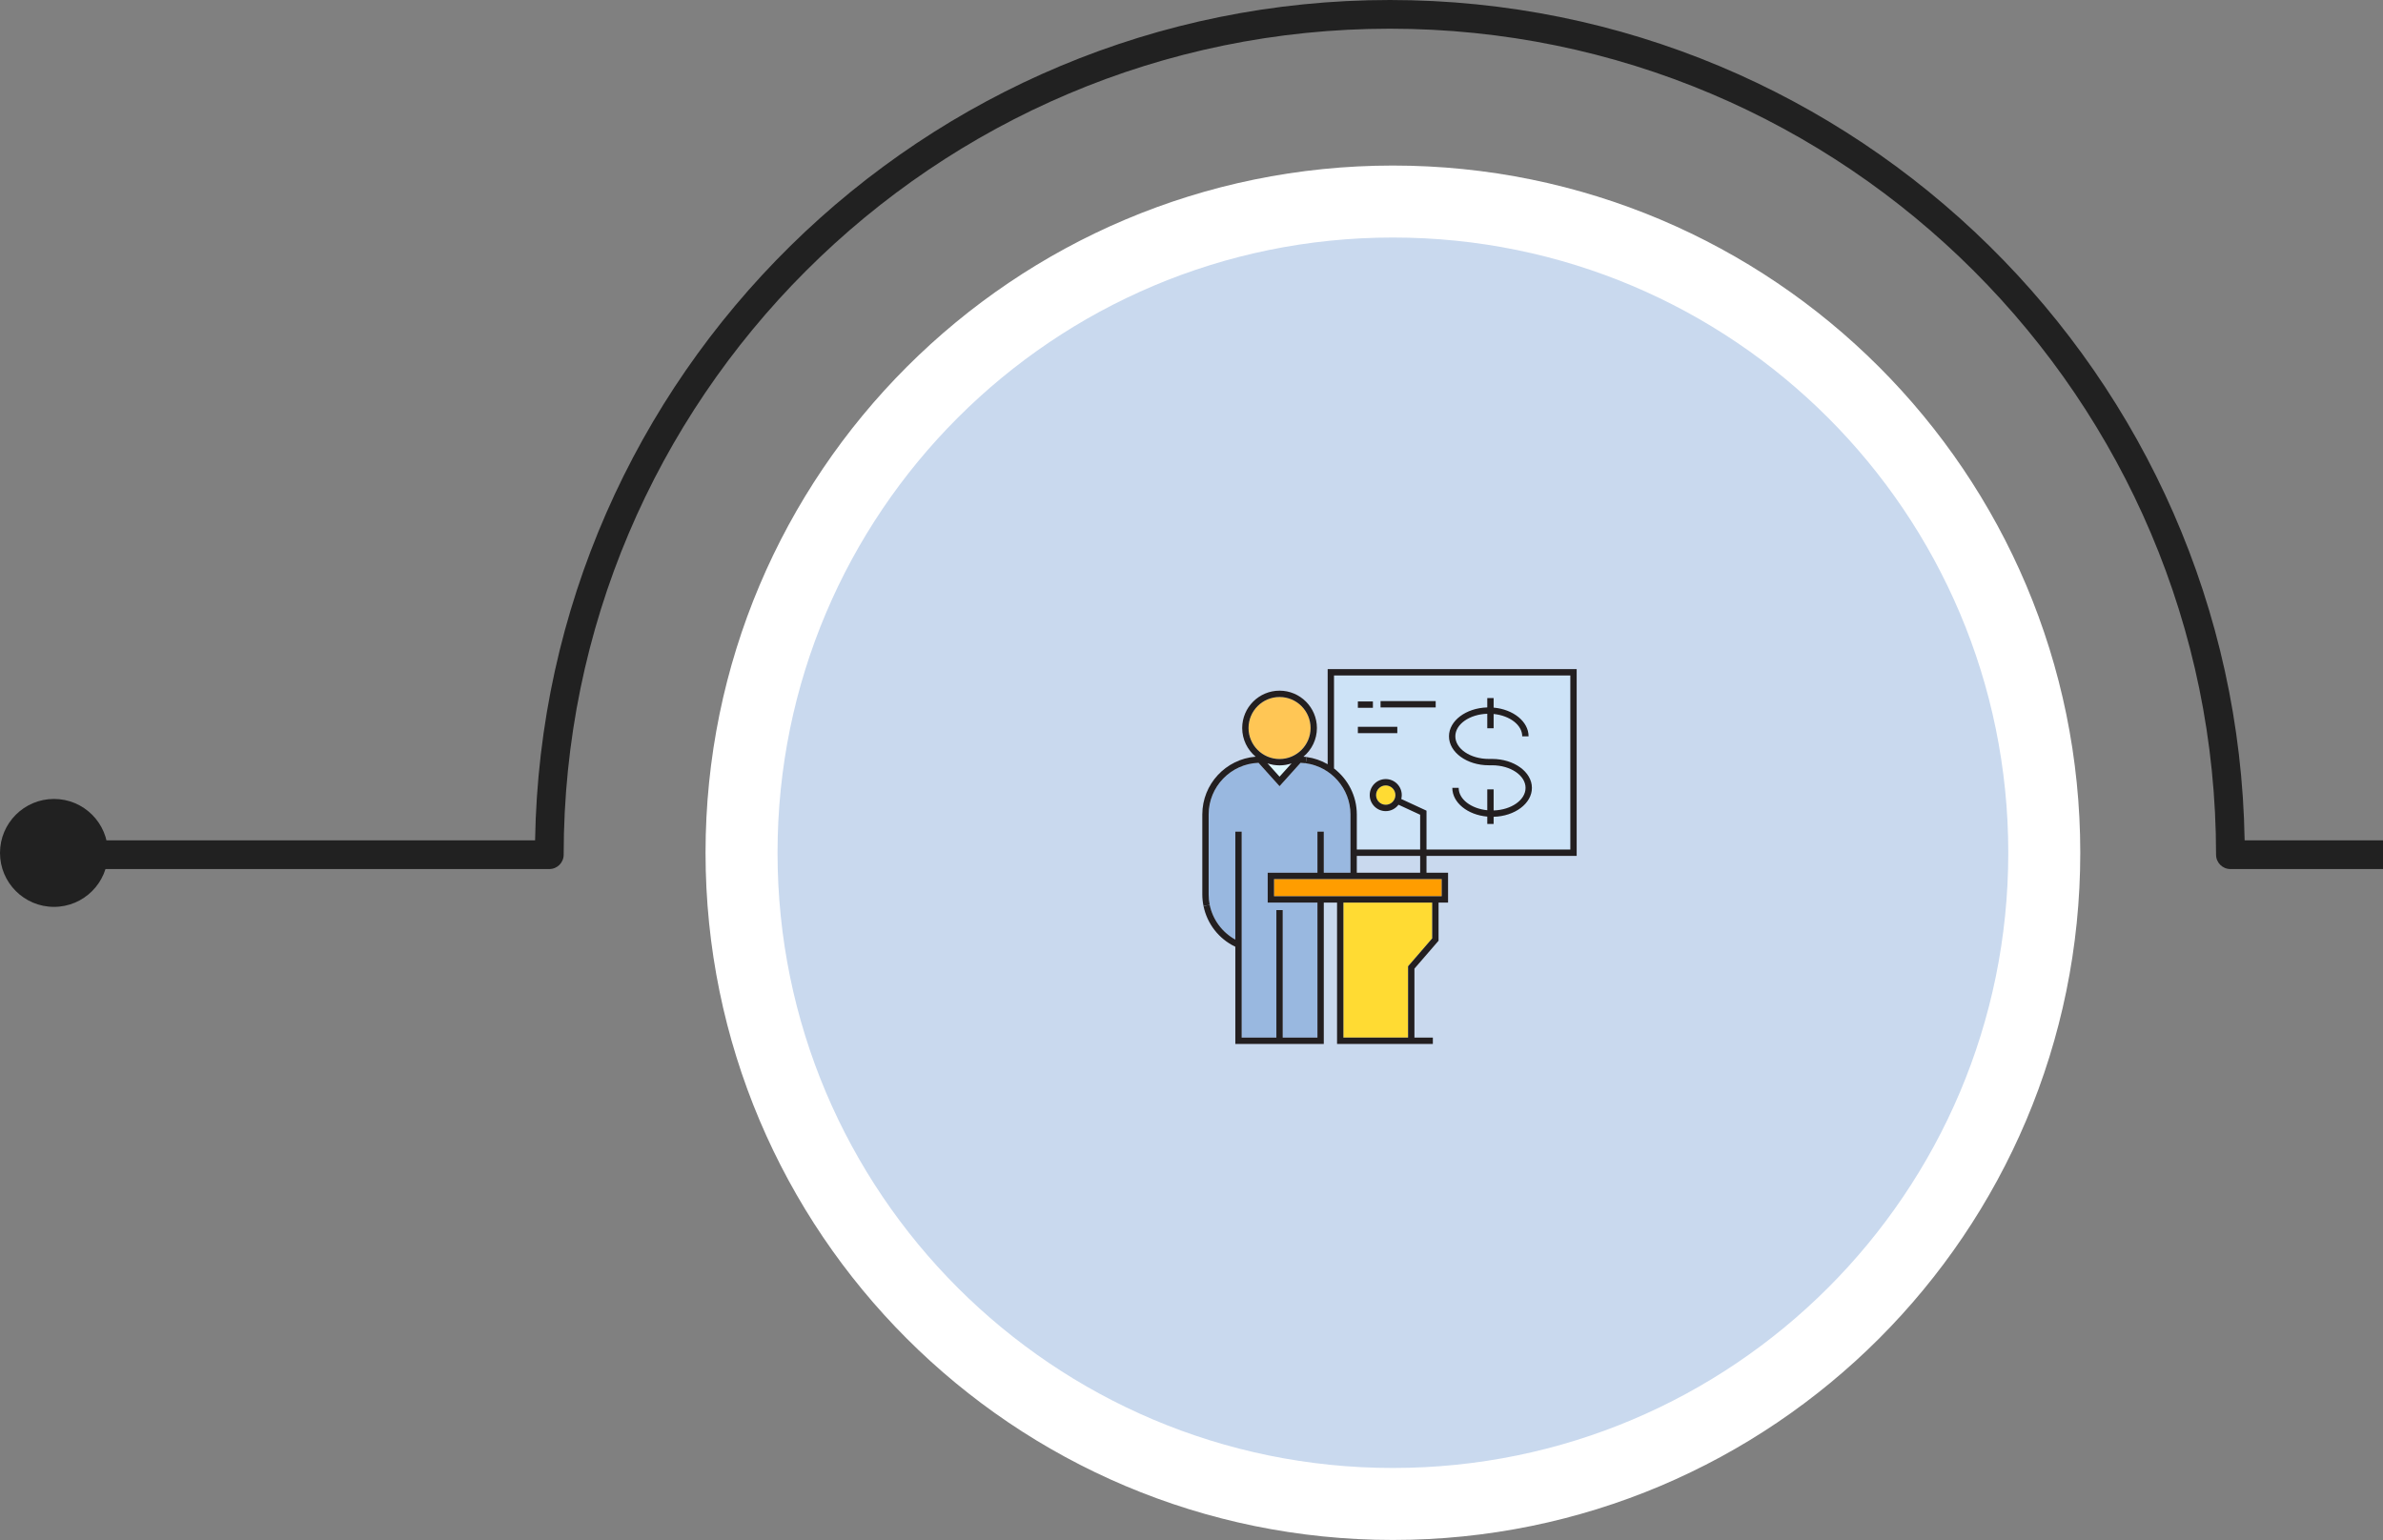 <svg xmlns="http://www.w3.org/2000/svg" width="331" height="214" viewBox="0 0 331 214" fill="none"><rect x="0" y="0" width="331" height="214" fill="#808080" stroke="none"/><path d="M7.498 111C3.358 111 0 114.358 0 118.498C0 122.637 3.358 125.995 7.498 125.995C11.637 125.995 14.995 122.637 14.995 118.498C14.995 114.358 11.637 111 7.498 111Z" fill="#212121"></path><path d="M193.475 28C243.443 28 283.951 68.507 283.951 118.475C283.951 168.443 243.443 208.951 193.475 208.951C143.507 208.951 103 168.443 103 118.475C103 68.507 143.507 28 193.475 28Z" fill="#C9D9EE" stroke="white" stroke-width="10"></path><path d="M193.053 0C257.862 6.23268e-05 310.712 52.194 311.781 116.753H331V120.741H309.806C308.705 120.741 307.812 119.848 307.812 118.747C307.812 55.469 256.33 3.988 193.053 3.988C129.775 3.988 78.294 55.469 78.294 118.747C78.294 119.848 77.4 120.741 76.3 120.741H8.994C7.894 120.741 7 119.848 7 118.747C7 117.646 7.893 116.753 8.994 116.753H74.324C75.393 52.194 128.244 0 193.053 0Z" fill="#212121"></path><path d="M218.121 93.841V118.029H198.141V112.63L194.634 111.007C194.678 110.834 194.705 110.652 194.705 110.464C194.705 109.237 193.707 108.24 192.48 108.24C191.254 108.24 190.256 109.237 190.256 110.464C190.256 111.69 191.254 112.691 192.48 112.691C193.205 112.691 193.848 112.339 194.253 111.802L197.26 113.193V118.029H188.46V113.155C188.46 110.558 187.216 108.24 185.294 106.764V93.841H218.121ZM212.783 109.463C212.783 107.248 210.304 105.443 207.255 105.443H206.794C204.232 105.443 202.146 104.035 202.146 102.3C202.146 100.616 204.121 99.243 206.586 99.167V101.183H207.466V99.196C209.708 99.419 211.439 100.725 211.439 102.3H212.319C212.319 100.25 210.195 98.553 207.466 98.313V96.987H206.586V98.286C203.634 98.369 201.266 100.135 201.266 102.3C201.266 104.519 203.745 106.324 206.794 106.324H207.255C209.817 106.324 211.903 107.732 211.903 109.463C211.903 111.151 209.928 112.524 207.466 112.6V109.672H206.586V112.571C204.341 112.348 202.61 111.042 202.61 109.463H201.729C201.729 111.517 203.854 113.213 206.586 113.454V114.472H207.466V113.481C210.415 113.398 212.783 111.632 212.783 109.463ZM199.417 98.286V97.406H191.761V98.286H199.417ZM194.085 101.857V100.977H188.61V101.857H194.085ZM190.696 98.336V97.456H188.61V98.336H190.696Z" fill="#CDE3F7"></path><path d="M207.254 105.443C210.303 105.443 212.783 107.247 212.783 109.463C212.783 111.631 210.415 113.398 207.466 113.48V114.472H206.585V113.454C203.853 113.213 201.729 111.517 201.729 109.463H202.609C202.609 111.042 204.341 112.347 206.585 112.57V109.671H207.466V112.6C209.928 112.523 211.902 111.15 211.902 109.463C211.902 107.732 209.816 106.323 207.254 106.323H206.794C203.745 106.323 201.265 104.518 201.265 102.3C201.265 100.134 203.633 98.368 206.585 98.286V96.986H207.466V98.312C210.195 98.553 212.319 100.249 212.319 102.3H211.439C211.439 100.724 209.707 99.418 207.466 99.195V101.182H206.585V99.166C204.121 99.242 202.146 100.616 202.146 102.3C202.146 104.034 204.232 105.443 206.794 105.443L207.254 105.443Z" fill="#231F20"></path><path d="M176.964 122.135H200.256V124.518H176.964V122.135Z" fill="#FF9D00"></path><path d="M191.761 97.407H199.417V98.287H191.761V97.407Z" fill="#231F20"></path><path d="M198.935 125.397V130.371L195.584 134.247V144.159H186.596V125.397H198.935Z" fill="#FFDB33"></path><path d="M188.61 100.979H194.086V101.859H188.61V100.979Z" fill="#231F20"></path><path d="M192.48 109.12C193.219 109.12 193.823 109.725 193.823 110.464C193.823 111.207 193.219 111.811 192.48 111.811C191.737 111.811 191.135 111.207 191.135 110.464C191.135 109.725 191.737 109.12 192.48 109.12Z" fill="#FFDB33"></path><path d="M188.61 97.456H190.696V98.337H188.61V97.456Z" fill="#231F20"></path><path d="M187.579 113.156V121.255H183.873V115.542H182.993V121.255H176.082V125.398H182.993V144.16H178.169V126.443H177.288V144.16H172.467V131.252V130.965V115.542H171.587V130.542C169.741 129.521 168.447 127.751 168.028 125.715C167.931 125.243 167.881 124.758 167.881 124.265V113.156C167.881 109.291 170.971 106.113 174.812 105.984L177.729 109.227L180.645 105.984C180.889 105.993 181.129 106.014 181.364 106.043C184.865 106.518 187.579 109.532 187.579 113.156Z" fill="#99B8E0"></path><path d="M177.732 96.836C180.106 96.836 182.04 98.77 182.04 101.147C182.04 103.521 180.106 105.454 177.732 105.454C175.355 105.454 173.422 103.521 173.422 101.147C173.422 98.77 175.355 96.836 177.732 96.836Z" fill="#FFC655"></path><path d="M179.402 106.055L177.729 107.913L176.057 106.052C176.582 106.234 177.146 106.336 177.732 106.336C178.316 106.336 178.877 106.234 179.402 106.055Z" fill="#DEF7FD"></path><path d="M172.541 101.147C172.541 98.286 174.871 95.957 177.732 95.957C180.59 95.957 182.92 98.286 182.92 101.147C182.92 102.744 182.192 104.176 181.051 105.129C181.203 105.141 181.353 105.159 181.503 105.179L181.365 106.042C181.13 106.012 180.889 105.992 180.646 105.983L177.729 109.226L174.812 105.983C170.971 106.112 167.882 109.29 167.882 113.155V124.264C167.882 124.757 167.931 125.241 168.028 125.714L167.169 125.887C167.057 125.361 167.001 124.816 167.001 124.264V113.155C167.001 108.941 170.273 105.458 174.41 105.129C173.269 104.176 172.541 102.744 172.541 101.147ZM179.402 106.054C178.877 106.233 178.316 106.335 177.732 106.335C177.145 106.335 176.582 106.233 176.057 106.051L177.729 107.911L179.402 106.054ZM177.732 96.837C175.355 96.837 173.422 98.771 173.422 101.147C173.422 103.521 175.355 105.455 177.732 105.455C180.106 105.455 182.04 103.521 182.04 101.147C182.04 98.771 180.106 96.837 177.732 96.837Z" fill="#231F20"></path><path d="M195.585 144.16V134.248L198.936 130.371V125.398H186.597V144.16H195.585ZM192.48 111.811C193.22 111.811 193.824 111.207 193.824 110.465C193.824 109.725 193.22 109.121 192.48 109.121C191.738 109.121 191.136 109.725 191.136 110.465C191.136 111.207 191.738 111.811 192.48 111.811ZM188.46 121.254H197.26V118.91H188.46V121.254ZM176.964 124.517H200.256V122.134H176.964V124.517ZM218.121 118.029V93.841H185.294V106.765C187.216 108.24 188.46 110.559 188.46 113.155V118.029H197.26V113.194L194.253 111.803C193.848 112.34 193.205 112.692 192.48 112.692C191.254 112.692 190.256 111.691 190.256 110.465C190.256 109.238 191.254 108.24 192.48 108.24C193.707 108.24 194.705 109.238 194.705 110.465C194.705 110.653 194.678 110.834 194.634 111.007L198.141 112.63V118.029H218.121ZM219.001 92.961V118.91H198.141V121.254H201.137V125.398H199.816V130.7L196.465 134.576V144.16H199.024V145.04H185.717V125.398H183.874V145.04H171.588V131.536C169.287 130.439 167.67 128.335 167.169 125.888L168.028 125.715C168.448 127.751 169.742 129.52 171.588 130.541V115.541H172.468V130.964V131.252V144.16H177.289V126.442H178.169V144.16H182.993V125.398H176.083V121.254H182.993V115.541H183.874V121.254H187.58V113.155C187.58 109.532 184.866 106.518 181.365 106.042L181.503 105.18C182.551 105.324 183.533 105.67 184.414 106.178V92.961H219.001Z" fill="#231F20"></path></svg>